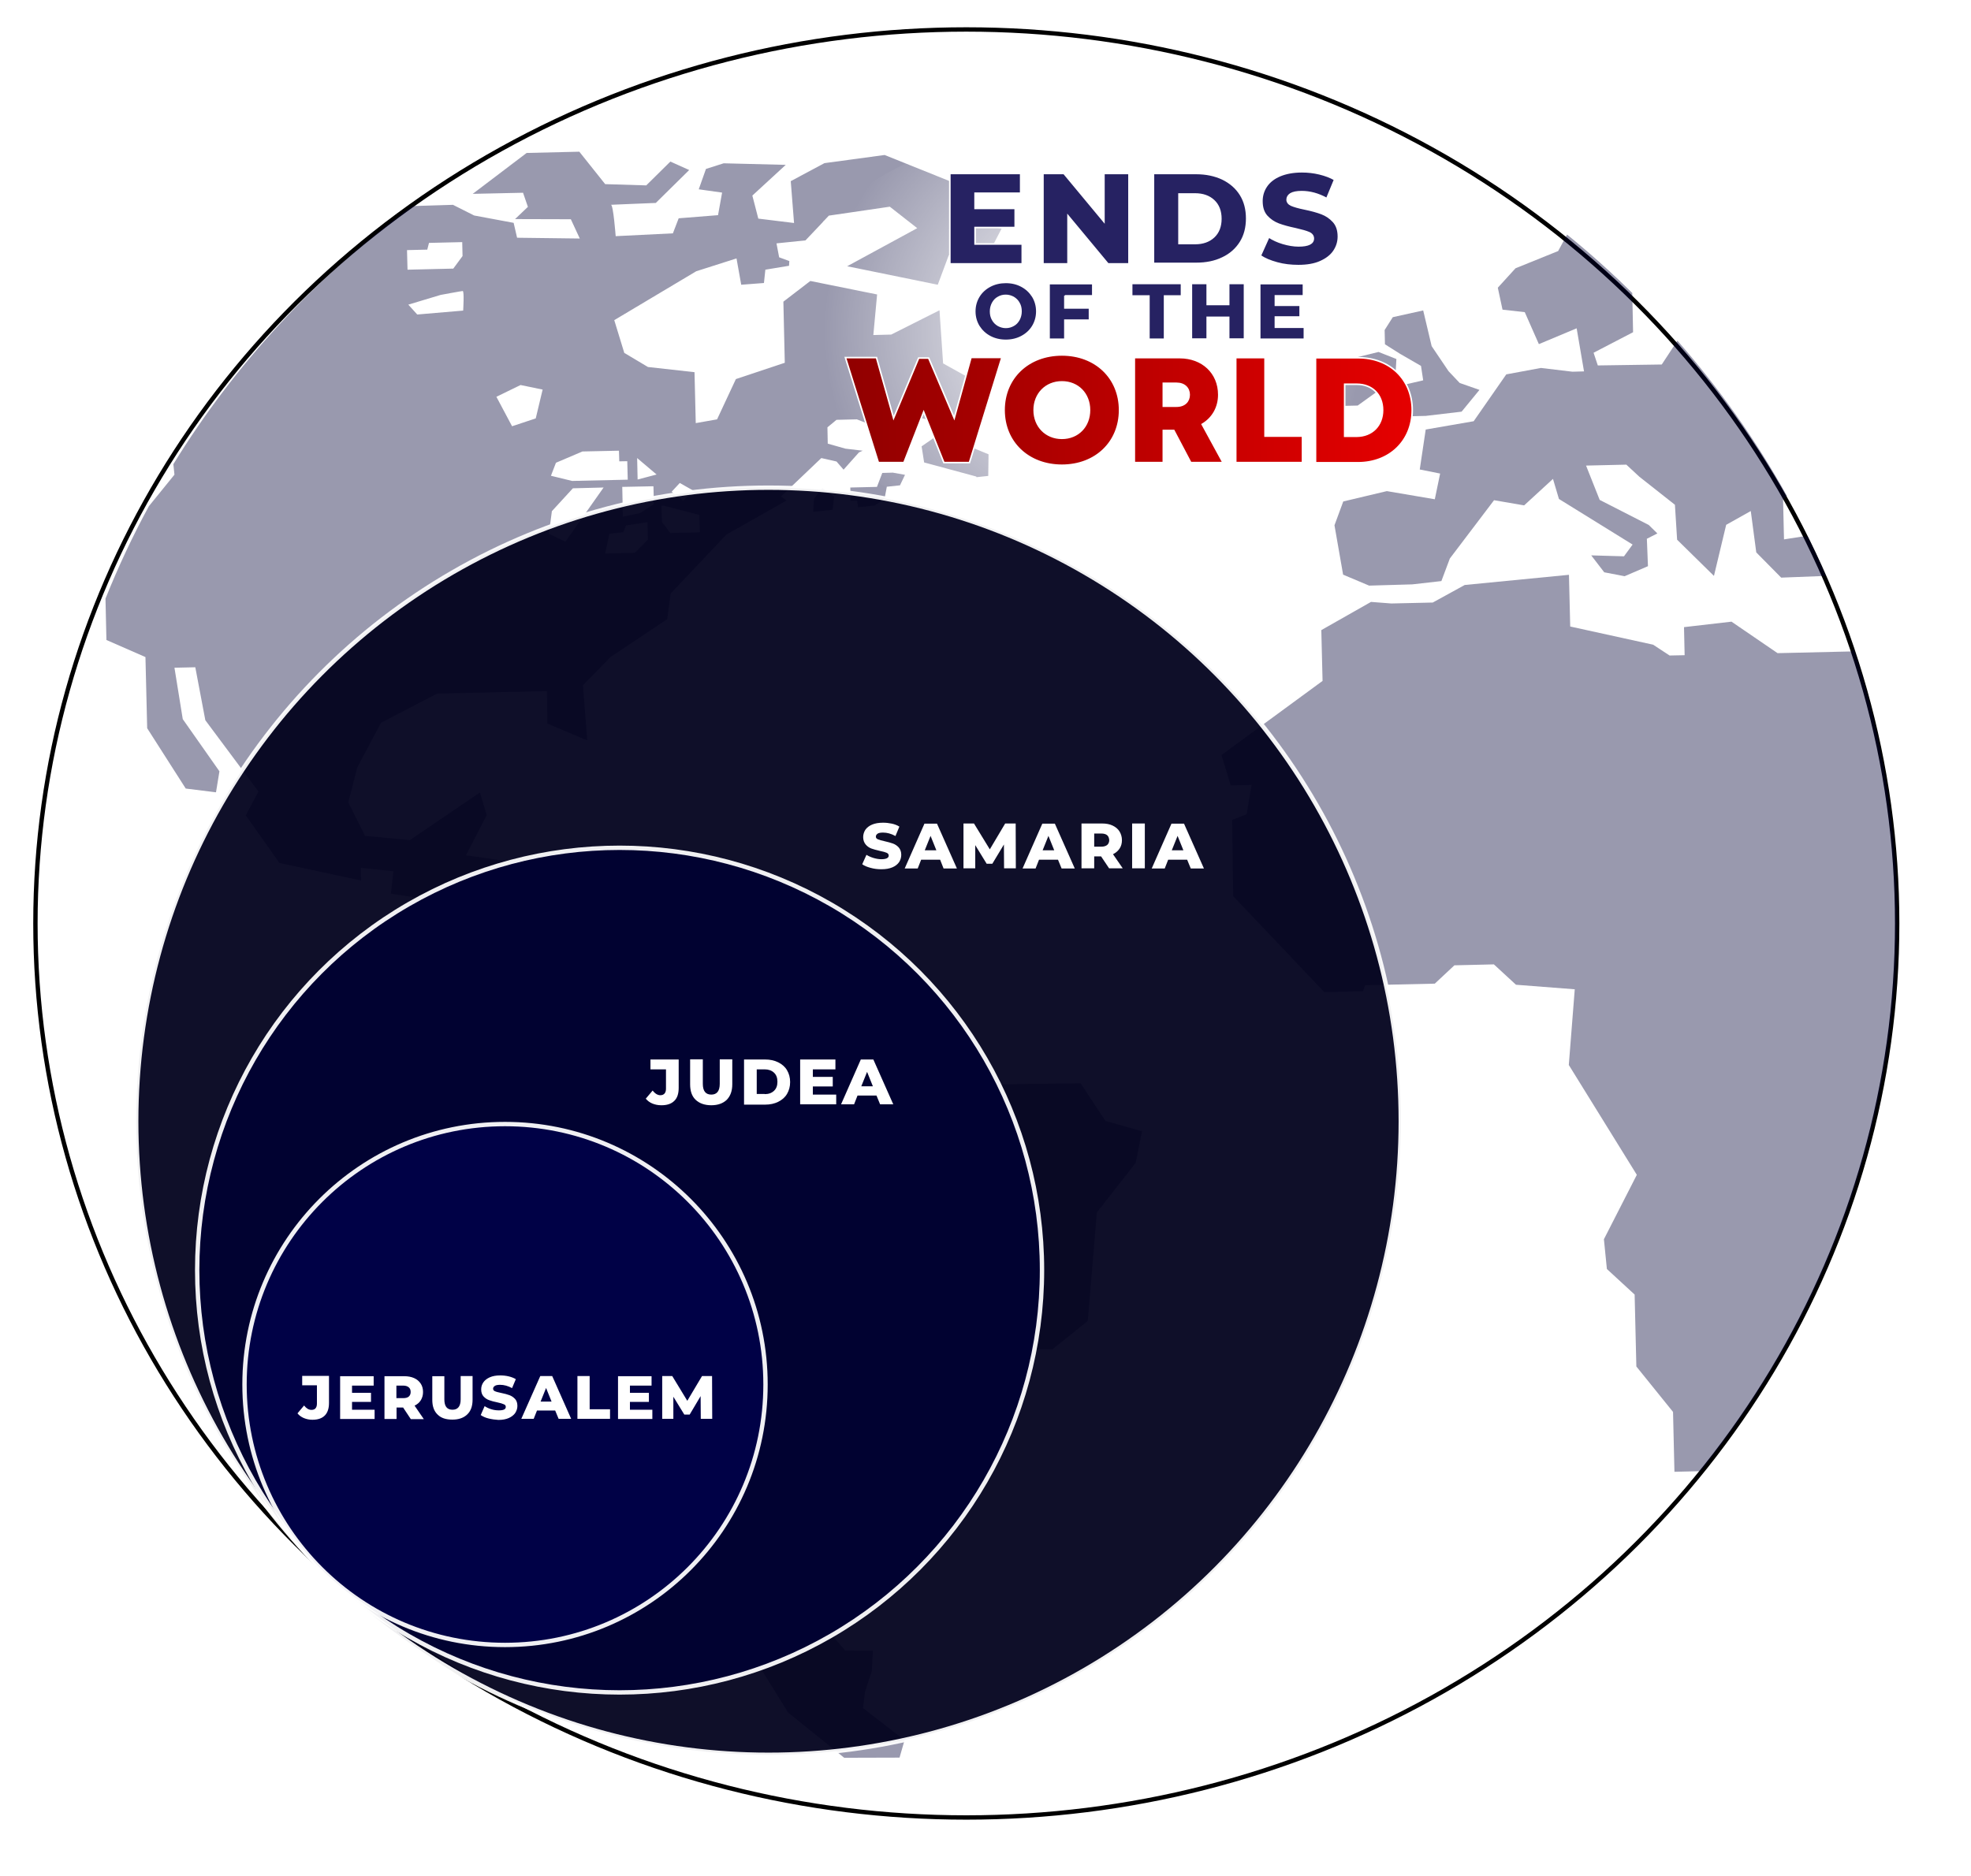 <svg xmlns="http://www.w3.org/2000/svg" xmlns:xlink="http://www.w3.org/1999/xlink" id="Layer_1" x="0px" y="0px" viewBox="0 0 1257.5 1196.9" style="enable-background:new 0 0 1257.5 1196.9;" xml:space="preserve"><style type="text/css">	.st0{fill:#07113D;}	.st1{fill:#FFFFFF;stroke:#000000;stroke-width:9.231;stroke-linecap:round;stroke-miterlimit:10;}	.st2{fill:#231F20;}	.st3{fill:#F1F2F2;stroke:#D4D5D8;stroke-width:0.75;stroke-miterlimit:10;}	.st4{fill:#FFFFFF;stroke:#000000;stroke-width:9.562;stroke-linecap:round;stroke-miterlimit:10;}	.st5{fill:none;stroke:#000000;stroke-width:15.339;stroke-linecap:round;stroke-miterlimit:10;}	.st6{fill:none;stroke:#FFFFFF;stroke-width:15.339;stroke-linecap:round;stroke-miterlimit:10;}	.st7{fill:#939598;}	.st8{stroke:#000000;stroke-width:8.666;stroke-linecap:round;stroke-miterlimit:10;}	.st9{fill:url(#SVGID_1_);}	.st10{fill:#58595B;}	.st11{fill:none;stroke:#000000;stroke-width:3.316;stroke-miterlimit:10;}	.st12{fill:#FFFFFF;}	.st13{fill:none;stroke:#000000;stroke-width:9.562;stroke-linecap:round;stroke-miterlimit:10;}			.st14{fill:url(#SVGID_00000148652244190017578790000000101808190419461249_);stroke:#FFFFFF;stroke-width:9.562;stroke-linecap:round;stroke-miterlimit:10;}			.st15{fill:url(#SVGID_00000010280508614540687780000006346025124605473418_);stroke:#FFFFFF;stroke-width:9.562;stroke-linecap:round;stroke-miterlimit:10;}			.st16{fill:url(#SVGID_00000170243353333563649470000006601728323924629949_);stroke:#FFFFFF;stroke-width:9.562;stroke-linecap:round;stroke-miterlimit:10;}			.st17{fill:url(#SVGID_00000182510629604412106380000013640927690546658738_);stroke:#FFFFFF;stroke-width:9.562;stroke-linecap:round;stroke-miterlimit:10;}	.st18{fill:#6D6E71;}	.st19{fill:#FFFFFF;stroke:#07113D;stroke-width:3.084;stroke-miterlimit:10;}	.st20{fill:#1A1A1A;}	.st21{fill:#FFA700;}	.st22{fill:#FFFFFF;stroke:#231F20;stroke-width:9.562;stroke-miterlimit:10;}	.st23{fill:#231F20;stroke:#FFFFFF;stroke-width:3;stroke-miterlimit:10;}	.st24{fill:url(#SVGID_00000178180666953096026690000000616369517663669376_);}	.st25{fill:url(#SVGID_00000160154330006180408120000018270125604811190149_);}	.st26{fill:url(#SVGID_00000087411631235282133380000018411570576145662873_);}	.st27{fill:url(#SVGID_00000085226726186524125620000003097281025510165394_);}	.st28{fill:url(#SVGID_00000133504269272739745430000006731350614560482188_);}	.st29{fill:url(#SVGID_00000126300910202860977130000018322751628552813473_);}	.st30{fill:url(#SVGID_00000007409784525118580610000007432183104088273575_);}	.st31{fill:url(#SVGID_00000152225167192208059350000009399238906750773141_);}	.st32{fill:url(#SVGID_00000049201313701425307670000018370507994397704362_);}	.st33{fill:url(#SVGID_00000011029318456949165040000000906777492232812467_);}	.st34{fill:url(#SVGID_00000177449931345293308520000008840282221891525514_);}	.st35{fill:url(#SVGID_00000100346724529751657870000006912761878853721217_);}	.st36{fill:url(#SVGID_00000078735719009582183510000006254305455290784918_);}	.st37{fill:url(#SVGID_00000105420131094473626340000007177835921502606215_);}	.st38{fill:url(#SVGID_00000135658816531628331180000009588634491230960517_);}	.st39{fill:url(#SVGID_00000015333773258436616830000013951828553443365562_);}	.st40{fill:url(#SVGID_00000181804263367806682670000017095086004428909446_);}	.st41{fill:url(#SVGID_00000069385067106698807720000006188181635037658790_);}	.st42{fill:url(#SVGID_00000067940797042596897700000000511835772191781790_);}	.st43{fill:url(#SVGID_00000014630260374401149190000011982864671883340440_);}	.st44{fill:url(#SVGID_00000137108886700456149120000005474824376762343588_);}	.st45{fill:url(#SVGID_00000133515452278829436500000012949891390419129498_);}	.st46{fill:url(#SVGID_00000015345818688524004440000008646133895262166159_);}	.st47{fill:url(#SVGID_00000090272407824201552590000002252188733764731522_);}	.st48{fill:url(#SVGID_00000044163347413316559740000004241535010957913767_);}	.st49{fill:url(#SVGID_00000107565825729779295700000014272626450381348014_);}	.st50{fill:url(#SVGID_00000144298377701442533630000010977171074020046235_);}	.st51{fill:url(#SVGID_00000039849849708043389300000016474339530145639067_);}	.st52{fill:url(#SVGID_00000044866784504030222010000018242127285759082425_);}	.st53{fill:url(#SVGID_00000004530426322801571440000003108090588901041560_);}	.st54{fill:url(#SVGID_00000088092315314211014800000010816750446196296109_);}	.st55{fill:url(#SVGID_00000172427584312033508040000010663687660443999360_);}	.st56{fill:url(#SVGID_00000078766704103257849160000005311714024797091222_);}	.st57{fill:url(#SVGID_00000143603356229816238500000015036479218973472947_);}	.st58{fill:url(#SVGID_00000119097801005198017390000011943289510678571433_);}	.st59{fill:url(#SVGID_00000073691901231423137610000014611797087715773886_);}	.st60{fill:url(#SVGID_00000028327593040879942440000012329205687371356853_);}	.st61{fill:url(#SVGID_00000027582186310394343960000004506514925342011820_);}	.st62{fill:url(#SVGID_00000147186476524015783140000010615078600802722750_);}	.st63{fill:url(#SVGID_00000182516803283660843300000008534353818307708053_);}	.st64{fill:url(#SVGID_00000176032736748439068400000010302040835679493549_);}	.st65{fill:url(#SVGID_00000148628485131896013880000005897134654360899979_);}	.st66{fill:url(#SVGID_00000059999346062675303330000011791603975918871214_);}	.st67{fill:url(#SVGID_00000029017577688252502800000012164301157762218164_);}	.st68{fill:url(#SVGID_00000101102263857407612420000010334323987208401574_);}	.st69{fill:url(#SVGID_00000080203894657916953870000017891305062042214587_);}	.st70{fill:url(#SVGID_00000147216622477707373690000002414214815105134764_);}	.st71{fill:url(#SVGID_00000155120787387574605160000008947409503029124245_);}	.st72{fill:url(#SVGID_00000059281341652482967400000004488623919035145364_);}	.st73{fill:url(#SVGID_00000068644738209359080580000005698876420014183583_);}	.st74{fill:url(#SVGID_00000167375442091053284570000017067793111074338462_);}	.st75{fill:url(#SVGID_00000088845517998914571280000005425127212128683455_);}	.st76{fill:url(#SVGID_00000131362368321515553280000006408516498120573570_);}	.st77{fill:url(#SVGID_00000148657126721862392110000012041741532848177842_);}	.st78{fill:url(#SVGID_00000114783519755538340560000007724927865893014716_);}	.st79{fill:url(#SVGID_00000072984975179558657570000010889765912133608887_);}	.st80{fill:url(#SVGID_00000142142471690307725060000004737691106160310153_);}	.st81{fill:url(#SVGID_00000012474603501950472510000016171598077951426443_);}	.st82{fill:url(#SVGID_00000174560746458002424240000005477687105864249997_);}	.st83{fill:url(#SVGID_00000078008238745708088010000006317823609431889046_);}	.st84{fill:url(#SVGID_00000157290171972718050550000003034400896944367546_);}	.st85{fill:url(#SVGID_00000043455083217726993860000011436219209098161305_);}	.st86{fill:url(#SVGID_00000022561582681099389740000017664272078042094253_);}	.st87{fill:url(#SVGID_00000114054738010989819330000002351477937589519778_);}	.st88{fill:url(#SVGID_00000085968302675918529310000000500884898008690833_);}	.st89{fill:url(#SVGID_00000014613355801575808270000018257522442878253206_);}	.st90{fill:url(#SVGID_00000057117961577502752770000009394248711222275007_);}	.st91{fill:url(#SVGID_00000160178259136611370010000017498724650754068130_);}	.st92{fill:url(#SVGID_00000028322686466306749340000017418173766772726944_);}	.st93{fill:url(#SVGID_00000008858142377988807960000011587005654521337748_);}	.st94{fill:url(#SVGID_00000052795954930820801560000015789262537657665724_);}	.st95{fill:url(#SVGID_00000142884396090996635270000002101976939517859257_);}	.st96{fill:#231F20;stroke:#000000;stroke-width:0.401;}			.st97{fill:url(#SVGID_00000163771396062163047180000007458192593217411772_);stroke:#000000;stroke-width:0.401;stroke-miterlimit:10;}			.st98{fill:url(#SVGID_00000164480458118489015970000005070929985728242050_);stroke:#000000;stroke-width:0.401;stroke-miterlimit:10;}			.st99{fill:url(#SVGID_00000119816333546341223130000014022261816340771007_);stroke:#000000;stroke-width:0.401;stroke-miterlimit:10;}	.st100{fill:url(#SVGID_00000046312099095702064610000006494196759517784736_);}	.st101{fill:url(#SVGID_00000178187964999432311470000001268200167054995342_);}	.st102{fill:url(#SVGID_00000032612974140303190420000002883576748476069815_);}	.st103{fill:url(#SVGID_00000166675248669124463830000010113009081040814255_);}	.st104{fill:#999999;}	.st105{fill:url(#SVGID_00000075865782794590259490000004453902019902293682_);}	.st106{fill:url(#SVGID_00000103230419932651831600000002084979250417311368_);}	.st107{fill:url(#SVGID_00000065768230545216284340000004235807699525717655_);}	.st108{fill:url(#SVGID_00000136398780713976466900000014517685688112802184_);}	.st109{fill:url(#SVGID_00000110447883362709850710000018053501563134349483_);}	.st110{fill:url(#SVGID_00000155121000180152054940000009567628151089212581_);}	.st111{fill:url(#SVGID_00000051379488209751624990000005956666456461156495_);}	.st112{fill:none;stroke:#FFFFFF;stroke-width:17.251;stroke-linecap:round;stroke-miterlimit:10;}	.st113{fill:url(#SVGID_00000023265033629542396680000013411973075883049641_);}	.st114{fill:url(#SVGID_00000054260837786197509420000002963716834858199954_);}	.st115{fill:url(#SVGID_00000141432324405019149380000017960685510923517868_);}	.st116{fill:url(#SVGID_00000006675935403344061230000008916179163451340720_);}	.st117{fill:url(#SVGID_00000049936323047157304050000006370014322975987862_);}	.st118{fill:url(#SVGID_00000054239949857704688430000005634308454212864414_);}	.st119{fill:url(#SVGID_00000089549811207832354980000012667768037918168499_);}	.st120{fill:url(#SVGID_00000144328812080009488820000002008211666711680650_);}	.st121{fill:url(#SVGID_00000174561542858113546430000012956811407203440564_);}	.st122{fill:url(#SVGID_00000091710984330012220410000008323219316366172837_);}	.st123{fill:url(#SVGID_00000130633259439886066300000004884310941436300713_);}	.st124{fill:url(#SVGID_00000025405211270865843920000001376436544089796777_);}	.st125{fill:url(#SVGID_00000056399554629674017620000007740329441928219832_);}	.st126{fill:url(#SVGID_00000090261715104580742980000000170830477885641912_);}	.st127{fill:url(#SVGID_00000011709560887014027010000007045688448449703577_);}	.st128{fill:url(#SVGID_00000010997640121167705680000009069809137022054580_);}	.st129{fill:url(#SVGID_00000109749523454426742120000016535509500928976561_);}	.st130{fill:url(#SVGID_00000003789661743582805420000006388787827845600391_);}	.st131{fill:url(#SVGID_00000003816574147303033990000005358039175009137580_);}	.st132{fill:url(#SVGID_00000053529791437839256690000015867426205790493104_);}	.st133{fill:url(#SVGID_00000150816904335112745010000016579070481526346137_);}	.st134{fill:url(#SVGID_00000052795640550930522740000013004433399366280850_);}	.st135{fill:url(#SVGID_00000001635263525541847020000012670630425617047738_);}	.st136{fill:url(#SVGID_00000067217875340617100700000004391463545018449041_);}	.st137{fill:url(#SVGID_00000108999780376044335440000008745707336894815643_);}	.st138{fill:url(#SVGID_00000093168998238133340690000015109749540807300026_);}	.st139{fill:url(#SVGID_00000006706315411717704030000002482578944423884686_);}	.st140{fill:url(#SVGID_00000029736002761834562920000016787859593183018683_);}	.st141{fill:#071121;stroke:#000000;stroke-width:2.788;stroke-miterlimit:10;}	.st142{opacity:0.98;fill:#00022C;stroke:#FFFFFF;stroke-width:2.788;stroke-miterlimit:10;}	.st143{opacity:0.98;fill:#000240;stroke:#FFFFFF;stroke-width:2.788;stroke-miterlimit:10;}	.st144{opacity:0.98;fill:#000248;stroke:#FFFFFF;stroke-width:2.788;stroke-miterlimit:10;}	.st145{fill:#FFFFFF;stroke:#000000;stroke-width:2.788;stroke-miterlimit:10;}	.st146{opacity:0.4;}	.st147{fill:#000034;}	.st148{opacity:0.94;fill:#00001C;stroke:#FFFFFF;stroke-width:2.788;stroke-miterlimit:10;}	.st149{opacity:0.94;fill:#000232;stroke:#FFFFFF;stroke-width:2.788;stroke-miterlimit:10;}	.st150{opacity:0.94;fill:#000248;stroke:#FFFFFF;stroke-width:2.788;stroke-miterlimit:10;}	.st151{opacity:0.94;fill:#000232;stroke:#FFFFFF;stroke-width:1.212;stroke-miterlimit:10;}	.st152{fill:url(#SVGID_00000095316909542297611870000015137408687809765310_);}	.st153{fill:#262262;stroke:#FFFFFF;stroke-miterlimit:10;}	.st154{fill:url(#SVGID_00000127015128878516742970000001213025632141679025_);stroke:#FFFFFF;stroke-miterlimit:10;}</style><ellipse class="st145" cx="616.5" cy="589.3" rx="593.9" ry="570.5"></ellipse><g class="st146">	<path class="st147" d="M1191.7,444.5L1191.7,444.5l0-0.1c-2.7-10.1-5.7-20.1-8.9-30l-1.4,1.3l-47.3,1.1l-29.4-20.1l-30.3,3.5   l0.4,17.9l-9.6,0.2l-10.5-6.9l-52.9-11.6l-0.8-33l-66.5,6.5l-20.4,11.2l-26.4,0.6l-13-1l-31.7,18l0.8,32.4l-64.5,47.3l5.9,19.4   l13.3-0.3l-3.1,18.7l-9.3,3.6l0.7,48.7l58.1,61.2l24.7-0.6l1.4-3.8l44.4-1l12.5-11.7l25.2-0.6l14.1,13l37.5,2.9l-3.8,48.3   l43.4,70.1l-21,41.1l1.9,19l17.7,16.3l1.1,45.9l23.4,29l0.9,38.2l16.7-0.4c81.2-100.5,128.4-227.8,125.2-365.1   C1209,529.3,1202.7,486,1191.7,444.5z"></path>	<polygon class="st147" points="892.3,265.8 909.6,265.4 932.5,262.7 943.9,248.8 931.3,244.4 924.2,236.9 913.4,220.9 908,198.1    888.6,202.4 883.4,210.6 883.6,219.7 893.1,225.7 906.6,233.5 908,242.7 893.8,246  "></polygon>	<path class="st147" d="M1140.1,316.5c-19.7-35.5-43.2-68.6-69.9-99.1l-10,15.2l-40.8,0.6l-2.7-8.1l25.2-13.1l-0.5-25   c-13.2-13.1-27.1-25.5-41.6-37.3l-5.7,10.5l-27.2,11l-11.3,12.4l3,14l14.2,1.6l9,20.4l24.1-10.1l4.7,27.5l-7.4,0.2l-20.1-2.4   l-22.1,4.1l-20.8,29.9l-30.6,5.3l-3.8,25.5l13,2.6l-3.4,16.4l-30.6-5.2L857,320l-5.6,15.2l5.5,31.5l16.6,7l27.6-0.8l18.5-2.1   l5.4-14.4l28.2-37.2l19.2,3.3l18.4-16.9l3.8,12.8l47,29.1l-5.5,7.5l-20.9-0.6l8.3,10.8l13,2.5l14.9-6.4l-0.7-17.5l6.7-3.4l-5.5-5.4   l-31.3-16l-8.7-21.9l25.7-0.6l8.3,7.7l22.7,17.9l1.4,22.3l23.5,23.1l7.8-32.6l15.7-8.8l3.5,26.4l15.9,16.1l28.5-1.1   c-3.6-8.4-7.5-16.8-11.5-25l-3.7-0.1l-11.5,1.8l-0.6-25.4l0,0v0L1140.1,316.5z"></path>	<polygon class="st147" points="863.6,228.5 852.1,247.2 852.4,259.1 866.2,258.8 890.2,241.5 890.9,229.1 879.5,224.6  "></polygon>	<path class="st147" d="M111.3,302.9L95,323c-10.4,19.1-19.6,38.8-27.7,59l0.6,26.4l24.9,10.9l1.1,45.4l24.6,38.5l19.3,2.4l2.2-13.4   l-23.4-33.3l-5.3-32.8l13.3-0.3l6.4,33.8l33.9,45.5l-8.1,15.2l21.5,30.4l52.1,11.2l-0.2-8.1L251,556l-1.6,14.3l16.3,2.5l25.3,6   l36.4,38.3l45.4,2.2l5.3,35.7l-30.6,21.7l-0.7,32l-4,19.7l46.2,53.3l3.9,18.6c0,0,16.4,3.9,18.4,3.8c1.9,0,37.1,24.5,37.1,24.5   l2.3,98.3l12.4,3.1l-7.3,45.5l21.3,26.3l-2.8,45.1l28.5,45.9l35.8,28.9l35.3-0.1l3.2-11.1l-26.5-20.5l1.3-10.5l4.3-13l0.7-13.1   l-17.6-0.1l-9.1-10.5l14.3-13.9l1.7-10.3l-16.4-4.1l0.7-9.6l23.1-4l34.9-17.2l11.3-21.3l35.9-46.7l-9.2-35.6l10.9-19.3l34.1,0.2   l22.5-18.1l5.8-69.2l24.8-31.7l4-20.1l-23.3-6.6l-15.9-24l-52.3,0.7l-41.8-14.3l-2.6-28.6l-14.4-23.1l-37.5,0.4l-22.5-32.4   l-19.4-8.6l-0.8,10l-35,2.8l-13.2-17l-36.7-6.3L384.2,609l-47.5-6.7l-4.7-51.6l-34.7-4.9l13.2-25.6l-4.3-14.5l-44.7,30.4l-28.6-2.7   l-10.7-21.4l5.8-22.4l15.1-28.4l35.8-18.6l70.1-1.6l0.2,20.7l25.5,10.8l-2.8-35.2l17.7-18.1l36.1-24.1l2.2-16.4l35.6-37.6   l38.3-21.7l-3.5-2.6l25.7-24.5l9.7,2.2l4.5,5.2l9.8-11l2.4-1.1l-11-1.3l-11.3-3.2l-0.2-10.4l5.8-4.8l13-0.3l6.1,2.4l5.4,9.9   l6.3-1.1l0-0.9l1.8,0.5l18.1-3.1l2.4-8.7l10.4,2.3l0.2,9.4l-9.5,6.6l0.1,0l1.6,10.2l33.3,9c0,0,0,0.1,0.1,0.4l7.5-0.8l0.2-13.8   l-26.4-10.9l-1.6-6.6l21.5-7.6l0.5-20.1l-23-12.8l-2.3-33.9l-30.8,15.5l-11.4,0.3l2.4-25.9l-42.6-8.6l-17.2,13.2l0.9,39l-31.2,10.4   l-12,25.7l-13.6,2.4l-0.8-32.5l-29.7-3.3l-15.1-9l-6.4-20.9l52.3-31.2l25.7-8.2l3,16.8l14.5-1.1l0.9-8.5l15.1-2.5l0.2-3l-6.5-2.4   l-1.7-8.9l18.5-1.9l10.9-11.5l0.6-0.8l0.1,0l3.3-3.5l38.9-5.7l17.5,13.7l-44.7,24.3l57.8,11.8l7-18.8l25.2-0.6l8.5-16.4l-17.9-3.9   l-0.5-20.5l-56.2-22.6l-38.4,5.2l-21.5,11.5l2.1,26.7l-22.8-2.8l-3.8-14.7l21.3-19.6l-39.6-1l-11.3,3.6l-4.6,13l14.9,2.1l-2.6,14.4   l-25.1,2l-3.7,9.6l-36.5,1.8c0,0-1.5-20-3-20c-1.4,0,28.6-1.2,28.6-1.2l21.3-21l-12-5.4l-15.4,15.2l-26.2-0.8l-16.5-20.7l-33.6,0.8   l-34.4,26.1l32.1-0.7l3.1,9l-8.2,7.8l35.6,0.1l5.7,12.3l-40-0.5l-2.2-9.5l-25.2-4.7l-13.5-6.8l-26,0.8   c-61.2,44.8-113.1,100.7-152.4,164.7L111.3,302.9z M413.3,344.4l-8.3,8.4l-18.9,0.4l2.7-12.6l8.9-1l1.7-4.3l13.7-2.1L413.3,344.4z    M416.9,310.3l0.3,11.4l-8.8,5.7l-11,2.3c0,0-0.4-17.2-0.4-19L416.9,310.3L416.9,310.3z M433.7,308.2l9.2,5.2l-7.1,6l-7.3-5.6   L433.7,308.2z M422,322.7l1.5,0l22.7,5.9l0.3,11.1l-18.9,0.4l-5.3-7.1L422,322.7z M406.5,292.3l12.4,10.5l-12.1,3.2L406.5,292.3z    M354.7,295.3l16.9-7.2l23.3-0.5l0.2,6.8l5.1-0.1l0.3,11.8l-35.5,0.8l-13.5-3.3L354.7,295.3z M352.1,326.2l13.4-14.6l19.6-0.5   l-24.4,34.6l-10.5-5.1L352.1,326.2z M332.1,245.7l14.1,2.9l-4.4,18.4l-15.1,5l-10-18.8L332.1,245.7z M295.5,198.2l-29.3,2.5   l-5.7-6.3l20.6-6.2c0,0,12.9-2.4,14.1-2.5C296.3,185.7,295.5,198.2,295.5,198.2z M259.7,160.7L259.7,160.7l0-1.1l12.9-0.3l1.1-4.3   l21.2-0.5l0.2,8.9l-5.9,8l-29.2,0.7L259.7,160.7z"></path>	<polygon class="st147" points="518.8,326.6 531.2,325.3 532.2,317 524.7,311.5 519.3,318.3  "></polygon>	<path class="st147" d="M559.5,310.7l-17,0.4l0.2,8.5l4.1-0.1c0,0,0.3,1.8,0.7,4.2l10.4-1.1l6.4-4.1l1.5-7.9l8.4-0.9l3.2-6.7   l-7.8-1.4l-6.7,0.2L559.5,310.7z"></path></g><ellipse class="st148" cx="490.3" cy="715.5" rx="403.4" ry="404.3"></ellipse><circle class="st149" cx="395.3" cy="810.5" r="269.5"></circle><circle class="st150" cx="322.2" cy="883.5" r="166.2"></circle><g>			<image style="overflow:visible;opacity:0.75;" width="1227" height="244" transform="matrix(0.24 0 0 0.24 181.822 869.519)">	</image>	<g>		<g>			<path class="st12" d="M193.8,904.9c-1.6-0.7-3-1.7-4-3l4.2-5c1.5,1.9,3,2.8,4.7,2.8c1.1,0,2-0.3,2.6-1c0.6-0.7,0.9-1.7,0.9-3     v-11.7h-9.4v-6h17.1v17.3c0,3.5-0.9,6.2-2.7,8c-1.8,1.8-4.4,2.7-7.9,2.7C197.3,906,195.5,905.6,193.8,904.9z"></path>			<path class="st12" d="M239,899.5v6H217v-27.3h21.4v6h-13.8v4.6h12.1v5.8h-12.1v5H239z"></path>			<path class="st12" d="M257.2,898.2h-4.2v7.3h-7.7v-27.3h12.5c2.5,0,4.6,0.4,6.4,1.2c1.8,0.8,3.2,2,4.2,3.5c1,1.5,1.5,3.3,1.5,5.4     c0,2-0.5,3.7-1.4,5.2c-0.9,1.5-2.2,2.6-4,3.5l5.9,8.6h-8.3L257.2,898.2z M260.8,885.3c-0.8-0.7-2-1.1-3.6-1.1h-4.3v8h4.3     c1.6,0,2.8-0.3,3.6-1c0.8-0.7,1.2-1.7,1.2-2.9C262,886.9,261.6,886,260.8,885.3z"></path>			<path class="st12" d="M279.2,902.7c-2.3-2.2-3.4-5.3-3.4-9.4v-15.1h7.7V893c0,4.4,1.7,6.6,5.2,6.6c3.4,0,5.2-2.2,5.2-6.6v-14.9     h7.6v15.1c0,4.1-1.1,7.2-3.4,9.4c-2.3,2.2-5.4,3.3-9.5,3.3S281.4,904.9,279.2,902.7z"></path>			<path class="st12" d="M311.8,905.2c-2.1-0.5-3.8-1.3-5.1-2.2l2.5-5.7c1.2,0.8,2.6,1.5,4.3,2c1.6,0.5,3.2,0.7,4.8,0.7     c3,0,4.4-0.7,4.4-2.2c0-0.8-0.4-1.4-1.3-1.7c-0.8-0.4-2.2-0.8-4.1-1.2c-2.1-0.4-3.8-0.9-5.2-1.4c-1.4-0.5-2.6-1.3-3.6-2.4     c-1-1.1-1.5-2.6-1.5-4.5c0-1.7,0.5-3.2,1.4-4.5c0.9-1.3,2.3-2.4,4.1-3.2c1.8-0.8,4-1.2,6.7-1.2c1.8,0,3.6,0.2,5.3,0.6     c1.7,0.4,3.3,1,4.6,1.8l-2.4,5.7c-2.6-1.4-5.1-2.1-7.6-2.1c-1.5,0-2.7,0.2-3.4,0.7c-0.7,0.5-1.1,1-1.1,1.8c0,0.7,0.4,1.3,1.2,1.6     c0.8,0.4,2.2,0.7,4,1.1c2.1,0.4,3.8,0.9,5.2,1.4c1.4,0.5,2.5,1.3,3.6,2.4c1,1.1,1.5,2.6,1.5,4.5c0,1.6-0.5,3.1-1.4,4.5     c-0.9,1.3-2.3,2.4-4.1,3.2c-1.8,0.8-4,1.2-6.6,1.2C316.1,906,313.9,905.7,311.8,905.2z"></path>			<path class="st12" d="M354.2,900.1h-11.6l-2.1,5.3h-7.9l12.1-27.3h7.6l12.1,27.3h-8L354.2,900.1z M351.9,894.4l-3.5-8.7l-3.5,8.7     H351.9z"></path>			<path class="st12" d="M368.5,878.1h7.7v21.2h13v6.1h-20.8V878.1z"></path>			<path class="st12" d="M416.2,899.5v6h-21.9v-27.3h21.4v6h-13.8v4.6h12.1v5.8h-12.1v5H416.2z"></path>			<path class="st12" d="M447.1,905.4l-0.1-14.5l-7,11.8h-3.4l-7-11.4v14.1h-7.1v-27.3h6.4l9.6,15.8l9.4-15.8h6.4l0.1,27.3H447.1z"></path>		</g>	</g></g><g>			<image style="overflow:visible;opacity:0.75;" width="784" height="248" transform="matrix(0.24 0 0 0.24 403.822 667.919)">	</image>	<g>		<g>			<path class="st12" d="M416.2,704.2c-1.7-0.7-3.1-1.8-4.2-3.1l4.4-5.2c1.5,2,3.2,3,4.9,3c1.2,0,2.1-0.4,2.7-1.1     c0.6-0.7,0.9-1.7,0.9-3.1v-12.3h-9.9v-6.3H433v18.1c0,3.7-0.9,6.5-2.8,8.3c-1.9,1.9-4.6,2.8-8.2,2.8     C419.8,705.3,417.9,704.9,416.2,704.2z"></path>			<path class="st12" d="M443.8,701.8c-2.4-2.3-3.5-5.6-3.5-9.9v-15.9h8.1v15.6c0,4.6,1.8,6.9,5.4,6.9c3.6,0,5.4-2.3,5.4-6.9v-15.6     h8v15.9c0,4.3-1.2,7.5-3.5,9.9c-2.4,2.3-5.7,3.5-9.9,3.5S446.2,704.1,443.8,701.8z"></path>			<path class="st12" d="M474.7,676.1h13.5c3.1,0,5.9,0.6,8.3,1.8c2.4,1.2,4.3,2.8,5.6,5c1.3,2.2,2,4.7,2,7.6c0,2.9-0.7,5.4-2,7.6     c-1.3,2.2-3.2,3.8-5.6,5c-2.4,1.2-5.2,1.8-8.3,1.8h-13.5V676.1z M487.9,698.2c2.5,0,4.4-0.7,5.9-2.1c1.5-1.4,2.2-3.3,2.2-5.8     s-0.7-4.4-2.2-5.8c-1.5-1.4-3.5-2.1-5.9-2.1h-5.1v15.7H487.9z"></path>			<path class="st12" d="M533.5,698.4v6.3h-23v-28.6H533v6.3h-14.4v4.8h12.7v6.1h-12.7v5.2H533.5z"></path>			<path class="st12" d="M559.2,699.1h-12.1l-2.2,5.6h-8.3l12.6-28.6h8l12.7,28.6h-8.4L559.2,699.1z M556.9,693.2l-3.7-9.2l-3.7,9.2     H556.9z"></path>		</g>	</g></g><g>			<image style="overflow:visible;opacity:0.75;" width="1034" height="250" transform="matrix(0.24 0 0 0.24 542.062 516.72)">	</image>	<g>		<g>			<path class="st12" d="M555.4,553.8c-2.2-0.6-4-1.3-5.3-2.3l2.7-6c1.3,0.8,2.8,1.5,4.5,2c1.7,0.5,3.4,0.8,5,0.8     c3.1,0,4.7-0.8,4.7-2.3c0-0.8-0.4-1.4-1.3-1.8c-0.9-0.4-2.3-0.8-4.3-1.2c-2.2-0.5-4-1-5.4-1.5c-1.4-0.5-2.7-1.4-3.7-2.6     c-1-1.2-1.6-2.8-1.6-4.7c0-1.7,0.5-3.3,1.4-4.7c1-1.4,2.4-2.5,4.3-3.3c1.9-0.8,4.2-1.2,7-1.2c1.9,0,3.7,0.2,5.6,0.6     c1.8,0.4,3.4,1,4.8,1.9l-2.5,6c-2.7-1.5-5.4-2.2-7.9-2.2c-1.6,0-2.8,0.2-3.5,0.7c-0.7,0.5-1.1,1.1-1.1,1.9c0,0.8,0.4,1.3,1.3,1.7     c0.9,0.4,2.3,0.8,4.2,1.2c2.2,0.5,4,1,5.4,1.5s2.7,1.4,3.7,2.5c1,1.2,1.6,2.7,1.6,4.7c0,1.7-0.5,3.3-1.4,4.7     c-1,1.4-2.4,2.5-4.3,3.3c-1.9,0.8-4.2,1.2-7,1.2C559.8,554.7,557.6,554.4,555.4,553.8z"></path>			<path class="st12" d="M599.8,548.6h-12.1l-2.2,5.6h-8.3l12.6-28.6h8l12.7,28.6H602L599.8,548.6z M597.4,542.6l-3.7-9.2l-3.7,9.2     H597.4z"></path>			<path class="st12" d="M640.6,554.1l-0.1-15.2l-7.4,12.3h-3.6l-7.3-11.9v14.8h-7.5v-28.6h6.7l10.1,16.5l9.8-16.5h6.7l0.1,28.6     H640.6z"></path>			<path class="st12" d="M675,548.6h-12.1l-2.2,5.6h-8.3l12.6-28.6h8l12.7,28.6h-8.4L675,548.6z M672.6,542.6l-3.7-9.2l-3.7,9.2     H672.6z"></path>			<path class="st12" d="M702.5,546.5h-4.4v7.6H690v-28.6h13.1c2.6,0,4.8,0.4,6.7,1.3s3.4,2.1,4.4,3.7c1,1.6,1.6,3.5,1.6,5.6     c0,2.1-0.5,3.9-1.5,5.4c-1,1.5-2.4,2.7-4.2,3.6l6.2,9h-8.7L702.5,546.5z M706.4,533c-0.8-0.7-2.1-1.1-3.8-1.1h-4.5v8.4h4.5     c1.7,0,2.9-0.4,3.8-1.1c0.8-0.7,1.3-1.8,1.3-3.1C707.6,534.8,707.2,533.7,706.4,533z"></path>			<path class="st12" d="M722.3,525.5h8.1v28.6h-8.1V525.5z"></path>			<path class="st12" d="M757.4,548.6h-12.1l-2.2,5.6h-8.3l12.6-28.6h8l12.7,28.6h-8.4L757.4,548.6z M755,542.6l-3.7-9.2l-3.7,9.2     H755z"></path>		</g>	</g></g><radialGradient id="SVGID_1_" cx="702.619" cy="210.86" r="168.673" gradientTransform="matrix(1.022 0 0 1 -20.294 0)" gradientUnits="userSpaceOnUse">	<stop offset="7.458905e-08" style="stop-color:#FFFFFF"></stop>	<stop offset="1" style="stop-color:#FFFFFF;stop-opacity:0"></stop></radialGradient><ellipse class="st9" cx="698.2" cy="210.9" rx="202.9" ry="132.4"></ellipse><g>	<path class="st153" d="M652.2,155.8v12.6H606v-57.7h45.2v12.6h-29.1v9.7h25.6v12.2h-25.6v10.5H652.2z M720.3,110.7v57.7h-13.4   l-25.5-30.7v30.7h-16v-57.7h13.4l25.5,30.7v-30.7H720.3z M735.9,110.7h27.3c6.3,0,11.9,1.2,16.8,3.5c4.9,2.4,8.7,5.7,11.4,10   c2.7,4.3,4,9.4,4,15.2c0,5.8-1.3,10.9-4,15.2c-2.7,4.3-6.5,7.7-11.4,10c-4.9,2.4-10.5,3.5-16.8,3.5h-27.3V110.7z M762.5,155.4   c4.9,0,8.9-1.4,11.9-4.2c3-2.8,4.5-6.7,4.5-11.6s-1.5-8.8-4.5-11.6c-3-2.8-7-4.2-11.9-4.2h-10.3v31.6H762.5z M814.8,167.8   c-4.4-1.2-8-2.7-10.7-4.6l5.4-12c2.6,1.7,5.6,3.1,9,4.1c3.4,1,6.8,1.6,10,1.6c6.3,0,9.4-1.6,9.4-4.7c0-1.6-0.9-2.9-2.7-3.7   c-1.8-0.8-4.7-1.6-8.6-2.5c-4.3-0.9-8-1.9-10.9-3c-2.9-1.1-5.4-2.8-7.5-5.1c-2.1-2.4-3.1-5.5-3.1-9.6c0-3.5,1-6.7,2.9-9.5   c1.9-2.8,4.8-5.1,8.6-6.7c3.8-1.6,8.5-2.5,14-2.5c3.8,0,7.5,0.4,11.2,1.3c3.7,0.9,6.9,2.1,9.7,3.7l-5,12.1c-5.5-3-10.8-4.4-16-4.4   c-3.2,0-5.6,0.5-7.1,1.4c-1.5,1-2.2,2.2-2.2,3.7c0,1.5,0.9,2.7,2.6,3.5c1.8,0.8,4.6,1.6,8.5,2.4c4.4,0.9,8,1.9,10.9,3   c2.9,1.1,5.4,2.8,7.5,5.1c2.1,2.3,3.2,5.5,3.2,9.5c0,3.5-1,6.6-2.9,9.4c-1.9,2.8-4.8,5-8.6,6.7c-3.8,1.7-8.5,2.5-14,2.5   C823.7,169.5,819.1,169,814.8,167.8z"></path>	<path class="st153" d="M631.6,214.8c-3-1.6-5.3-3.8-7.1-6.6c-1.7-2.8-2.6-6-2.6-9.5c0-3.5,0.9-6.7,2.6-9.5c1.7-2.8,4.1-5,7.1-6.6   c3-1.6,6.4-2.4,10.1-2.4c3.8,0,7.1,0.8,10.1,2.4c3,1.6,5.3,3.8,7.1,6.6c1.7,2.8,2.6,6,2.6,9.5c0,3.5-0.9,6.7-2.6,9.5   c-1.7,2.8-4.1,5-7.1,6.6c-3,1.6-6.4,2.4-10.1,2.4C638,217.2,634.6,216.4,631.6,214.8z M646.6,207.6c1.5-0.8,2.6-2,3.5-3.6   c0.8-1.5,1.3-3.3,1.3-5.3c0-2-0.4-3.8-1.3-5.3c-0.8-1.5-2-2.7-3.5-3.6c-1.5-0.8-3.1-1.3-4.9-1.3c-1.8,0-3.4,0.4-4.9,1.3   c-1.5,0.8-2.6,2-3.5,3.6c-0.8,1.5-1.3,3.3-1.3,5.3c0,2,0.4,3.8,1.3,5.3c0.8,1.5,2,2.7,3.5,3.6c1.5,0.8,3.1,1.3,4.9,1.3   C643.6,208.9,645.2,208.4,646.6,207.6z M679.4,188.7v7.8h15.7v7.8h-15.7v12.2h-10.1v-35.5h27.9v7.8H679.4z M733,188.9H722v-8h31.8   v8H743v27.6H733V188.9z M794,180.9v35.5h-10.1v-13.9h-13.7v13.9h-10.1v-35.5h10.1v13.4h13.7v-13.4H794z M832.2,208.7v7.8h-28.5   v-35.5h27.9v7.8h-17.9v6h15.8v7.5h-15.8v6.5H832.2z"></path>			<linearGradient id="SVGID_00000024693917849374854350000014429333482621087415_" gradientUnits="userSpaceOnUse" x1="539.547" y1="261.71" x2="901.015" y2="261.71">		<stop offset="0" style="stop-color:#910000"></stop>		<stop offset="1" style="stop-color:#E50000"></stop>	</linearGradient>	<path style="fill:url(#SVGID_00000024693917849374854350000014429333482621087415_);stroke:#FFFFFF;stroke-miterlimit:10;" d="   M639.2,228.2l-20.7,67h-16.3l-12.9-32.3l-12.6,32.3h-16.3l-21-67h19.8l10.9,38.6l16-38.3h6.4l16.3,38.3l10.7-38.7H639.2z    M677.5,296.9c-21.5,0-36.9-14.7-36.9-35.2s15.4-35.2,36.9-35.2c21.5,0,36.8,14.7,36.8,35.2C714.3,282.2,699,296.9,677.5,296.9   L677.5,296.9z M677.5,279.7c10.2,0,17.6-7.5,17.6-18c0-10.5-7.4-18-17.6-18c-10.2,0-17.7,7.6-17.7,18S667.3,279.7,677.5,279.7   L677.5,279.7z M748.9,274.7h-6.7v20.5h-18.5v-67h29c14.4,0,24.9,9.7,24.9,23.7c0,8.2-4,15-10.6,18.9l13.3,24.4h-20.6L748.9,274.7z    M742.2,259.2h8.4c5.2,0,8.1-3.1,8.1-7.3c0-4.2-3-7.3-8.1-7.3h-8.4V259.2z M831,278.3v16.9h-42.6v-67h18.7v50.1H831z M901,261.7   c0,19.6-14.4,33.6-34.6,33.6h-27.1v-67h27.1C886.7,228.2,901,242.1,901,261.7z M882.1,261.7c0-9.9-6.6-16.5-16.5-16.5h-7.7v33.2   h7.7C875.5,278.3,882.1,271.5,882.1,261.7z"></path></g></svg>